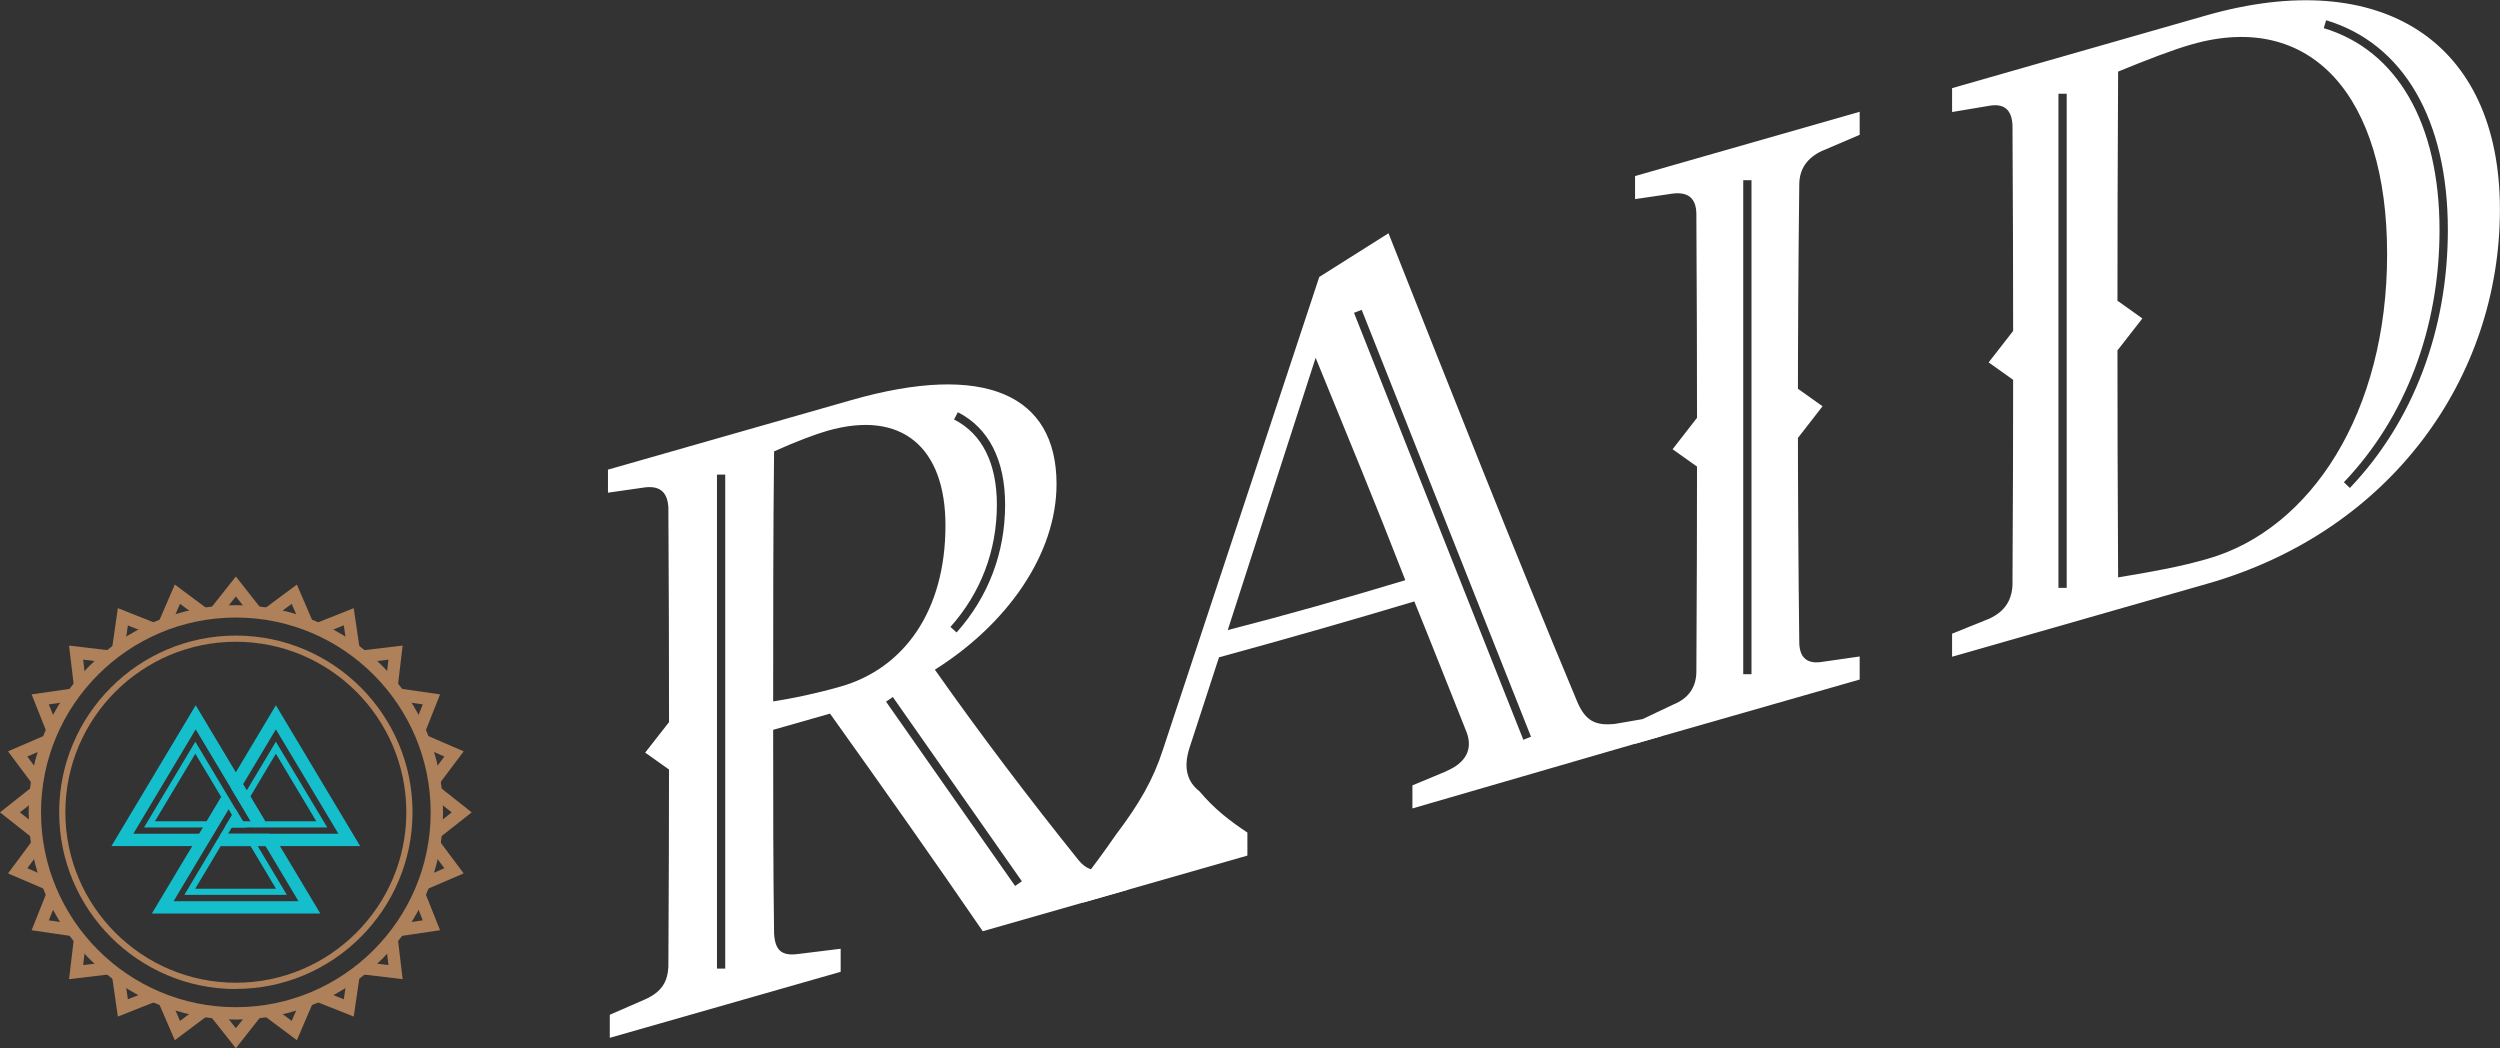 <svg width="477" height="200" viewBox="0 0 477 200" fill="none" xmlns="http://www.w3.org/2000/svg">
<rect x="0" y="0" width="477" height="200" fill="#333333" stroke="none"/>
<g clip-path="url(#clip0_110_1578)">
<path d="M328.579 82.996L323.856 89.074L319.132 85.713L323.856 79.636L328.579 82.996Z" fill="white"/>
<path d="M347.74 77.516L343.016 83.594L338.293 80.233L343.016 74.155L347.74 77.516Z" fill="white"/>
<path d="M347.708 28.77L354.825 25.723V21.326L311.969 33.591V37.989L319.258 36.921C322.14 36.606 323.667 37.863 323.667 40.894C323.84 69.915 323.84 98.984 323.667 128.1C323.667 131.146 322.14 133.267 319.258 134.429L313.323 137.24L311.969 141.92L354.825 129.655V125.257L347.708 126.278C344.827 126.765 343.3 125.509 343.3 122.462C342.953 92.812 342.953 65.11 343.3 35.256C343.3 32.209 344.827 30.089 347.708 28.754V28.77ZM334.184 128.634H332.609V34.377H334.184V128.634Z" fill="white"/>
<path d="M275.93 147.165L269.491 149.85V154.248L316.976 140.459L313.323 137.224L308.127 138.119C304.396 138.512 302.538 137.523 301.011 134.068C288.636 104.481 276.78 74.407 264.925 44.506L251.716 52.845L221.896 143.003C220.038 148.783 217.33 153.431 212.922 159.257C210.891 162.21 208.687 165.194 206.656 167.816V172.213L238.002 163.246V158.849C234.617 156.603 231.736 154.389 228.855 150.981C226.651 149.254 225.643 146.662 226.997 142.564L232.586 125.414C245.119 121.991 257.321 118.505 269.853 114.751C273.238 123.075 276.466 131.288 279.851 139.768C281.031 142.972 279.677 145.563 275.946 147.134L275.93 147.165ZM234.255 120.216L251.023 68.266C256.958 82.793 262.705 96.691 268.137 110.7C256.785 114.123 245.607 117.311 234.255 120.216ZM258.344 59.692L259.808 59.111L292.115 140.569L290.651 141.15L258.344 59.692Z" fill="white"/>
<path d="M388.879 66.445L384.156 72.507L379.433 69.146L384.156 63.084L388.879 66.445Z" fill="white"/>
<path d="M408.764 60.76L404.041 66.822L399.318 63.461L404.041 57.399L408.764 60.76Z" fill="white"/>
<path d="M420.919 2.952L372.458 16.819V21.373L379.575 20.18C382.456 19.693 383.81 20.996 383.983 23.823C384.156 53.017 384.156 82.243 383.983 111.705C383.81 114.626 382.456 116.699 379.575 118.033L372.458 120.907V125.304L421.25 111.343C456.155 101.355 476.984 72.083 476.984 39.967C476.984 7.852 454.297 -6.596 420.919 2.952ZM394.327 112.16H392.753V17.887H394.327V112.144V112.16ZM421.25 106.616C415.991 108.124 411.079 109.019 404.136 110.166C403.962 78.097 403.962 45.998 404.136 13.662C409.552 11.432 414.637 9.469 418.195 8.464C440.899 1.978 455.462 18.248 455.462 48.495C455.462 78.741 440.899 100.994 421.234 106.616H421.25ZM448.346 93.095L447.212 92.011C458.989 79.668 465.46 62.581 465.46 43.878C465.46 23.619 457.398 9.579 443.37 5.371L443.827 3.863C458.579 8.292 467.05 22.865 467.05 43.878C467.05 62.99 460.421 80.469 448.361 93.095H448.346Z" fill="white"/>
<path d="M210.544 165.995C208.513 166.246 207.159 165.775 205.805 164.142C196.311 152.316 187.164 140.24 178.536 128.006L178.379 127.77C192.139 119.117 201.586 105.769 201.586 92.357C201.586 75.287 187.857 69.068 162.446 76.339L116 89.609V94.006L123.116 92.985C125.998 92.671 127.352 93.975 127.525 96.802C127.698 124.63 127.698 155.567 127.525 184.51C127.352 187.431 126.171 189.284 123.116 190.666L116.346 193.619V198.016L160.399 185.421V181.024L152.102 182.045C149.047 182.406 147.866 181.228 147.693 178.071C147.52 165.791 147.52 152.599 147.52 139.25L158.368 136.157C168.192 149.914 178.017 163.828 187.51 177.679L215.126 169.78V165.382L210.544 166.01V165.995ZM138.373 184.809H136.798V90.551H138.373V184.809ZM182.031 80.045L182.756 78.647C188.66 81.663 191.777 87.772 191.777 96.299C191.777 105.455 188.581 113.888 182.519 120.672L181.339 119.62C187.133 113.134 190.203 105.062 190.203 96.299C190.203 88.384 187.384 82.762 182.047 80.045H182.031ZM147.52 133.832C147.52 117.783 147.52 101.717 147.693 86.123C151.755 84.285 155.66 82.825 157.864 82.197C172.097 78.129 180.394 85.385 180.394 100.257C180.394 116.652 172.427 127.551 160.399 130.99C155.833 132.293 151.425 133.22 147.52 133.832ZM193.682 169.041L169.058 133.879L170.349 132.984L194.973 168.146L193.682 169.041Z" fill="white"/>
<path d="M132.563 140.899L127.84 146.961L123.101 143.6L127.84 137.538L132.563 140.899Z" fill="white"/>
</g>
<g clip-path="url(#clip1_110_1578)">
<path d="M45 194.531C23.195 194.531 5.469 176.805 5.469 155C5.469 133.195 23.195 115.469 45 115.469C66.805 115.469 84.531 133.195 84.531 155C84.531 176.805 66.805 194.531 45 194.531ZM45 117.826C24.492 117.826 7.826 134.492 7.826 155C7.826 175.508 24.492 192.174 45 192.174C65.508 192.174 82.174 175.508 82.174 155C82.174 134.492 65.484 117.826 45 117.826Z" fill="#AF815B"/>
<path d="M45 188.709C26.401 188.709 11.291 173.575 11.291 155C11.291 136.425 26.401 121.268 45 121.268C63.599 121.268 78.709 136.401 78.709 154.976C78.709 173.551 63.575 188.685 45 188.685V188.709ZM45 122.446C27.061 122.446 12.47 137.038 12.47 154.976C12.47 172.915 27.061 187.506 45 187.506C62.938 187.506 77.53 172.915 77.53 154.976C77.53 137.038 62.938 122.446 45 122.446Z" fill="#AF815B"/>
<path d="M47.97 117.567L45 113.795L42.03 117.567L40.168 116.105L45 110L49.809 116.105L47.97 117.567Z" fill="#AF815B"/>
<path d="M32.436 119.618L30.267 118.675L33.355 111.532L39.578 116.176L38.188 118.062L34.345 115.21L32.436 119.618Z" fill="#AF815B"/>
<path d="M23.714 124.072L21.38 123.719L22.488 116.034L29.725 118.91L28.853 121.102L24.398 119.334L23.714 124.072Z" fill="#AF815B"/>
<path d="M14.097 130.909L13.177 123.177L20.909 124.096L20.626 126.43L15.864 125.864L16.43 130.626L14.097 130.909Z" fill="#AF815B"/>
<path d="M8.911 139.725L6.035 132.488L13.719 131.38L14.073 133.714L9.311 134.397L11.103 138.852L8.911 139.725Z" fill="#AF815B"/>
<path d="M6.176 149.579L1.532 143.356L8.675 140.268L9.618 142.436L5.21 144.346L8.062 148.188L6.176 149.579Z" fill="#AF815B"/>
<path d="M6.105 159.809L0 155L6.105 150.168L7.567 152.03L3.795 155L7.567 157.97L6.105 159.809Z" fill="#AF815B"/>
<path d="M8.675 169.71L1.532 166.645L6.176 160.398L8.062 161.813L5.21 165.655L9.618 167.564L8.675 169.71Z" fill="#AF815B"/>
<path d="M13.719 178.62L6.035 177.489L8.911 170.275L11.103 171.148L9.311 175.603L14.073 176.286L13.719 178.62Z" fill="#AF815B"/>
<path d="M13.177 186.823L14.097 179.091L16.43 179.374L15.864 184.135L20.626 183.57L20.909 185.903L13.177 186.823Z" fill="#AF815B"/>
<path d="M22.488 193.965L21.38 186.257L23.714 185.927L24.398 190.665L28.853 188.897L29.725 191.089L22.488 193.965Z" fill="#AF815B"/>
<path d="M33.355 198.468L30.267 191.326L32.436 190.383L34.345 194.791L38.188 191.915L39.578 193.801L33.355 198.468Z" fill="#AF815B"/>
<path d="M45 200L40.168 193.895L42.03 192.434L45 196.182L47.97 192.434L49.809 193.895L45 200Z" fill="#AF815B"/>
<path d="M56.645 198.468L50.398 193.801L51.812 191.915L55.655 194.791L57.564 190.383L59.709 191.326L56.645 198.468Z" fill="#AF815B"/>
<path d="M67.488 193.965L60.275 191.089L61.147 188.897L65.602 190.665L66.286 185.927L68.62 186.257L67.488 193.965Z" fill="#AF815B"/>
<path d="M76.823 186.823L69.091 185.903L69.35 183.57L74.112 184.135L73.57 179.374L75.903 179.091L76.823 186.823Z" fill="#AF815B"/>
<path d="M76.257 178.62L75.927 176.286L80.665 175.603L78.897 171.148L81.09 170.275L83.966 177.489L76.257 178.62Z" fill="#AF815B"/>
<path d="M81.325 169.71L80.382 167.564L84.79 165.655L81.915 161.813L83.8 160.398L88.468 166.645L81.325 169.71Z" fill="#AF815B"/>
<path d="M83.895 159.809L82.433 157.97L86.181 155L82.433 152.03L83.895 150.168L90 155L83.895 159.809Z" fill="#AF815B"/>
<path d="M83.8 149.579L81.915 148.188L84.79 144.346L80.382 142.436L81.325 140.268L88.468 143.356L83.8 149.579Z" fill="#AF815B"/>
<path d="M81.09 139.725L78.897 138.852L80.665 134.397L75.927 133.714L76.257 131.38L83.966 132.488L81.09 139.725Z" fill="#AF815B"/>
<path d="M75.903 130.909L73.57 130.626L74.112 125.864L69.374 126.43L69.091 124.096L76.823 123.177L75.903 130.909Z" fill="#AF815B"/>
<path d="M66.286 124.072L65.602 119.311L61.147 121.102L60.275 118.91L67.488 116.034L68.62 123.719L66.286 124.072Z" fill="#AF815B"/>
<path d="M57.564 119.618L55.655 115.21L51.812 118.062L50.398 116.176L56.645 111.532L59.709 118.675L57.564 119.618Z" fill="#AF815B"/>
<path d="M38.659 161.435H21.262L37.339 134.562L50.587 156.697L48.559 157.899L37.339 139.159L25.435 159.078H38.659V161.435Z" fill="#15BECB"/>
<path d="M51.341 159.078H42.124V161.435H51.341V159.078Z" fill="#15BECB"/>
<path d="M47.051 157.876H43.892V156.697H44.976L37.268 143.803L29.56 156.697H40.521V157.876H27.486L37.268 141.517L47.051 157.876Z" fill="#15BECB"/>
<path d="M42.191 152.061L37.645 159.67L39.669 160.879L44.214 153.269L42.191 152.061Z" fill="#15BECB"/>
<path d="M68.714 161.435H42.124V159.078H64.565L52.638 139.159L45.99 150.285L43.963 149.083L52.638 134.562L68.714 161.435Z" fill="#15BECB"/>
<path d="M62.444 157.876H42.855L44.458 155.212L45.471 155.825L44.929 156.697H60.346L52.638 143.803L47.239 152.855L46.226 152.242L52.638 141.517L62.444 157.876Z" fill="#15BECB"/>
<path d="M61.124 174.306H28.971L42.266 152.101L44.269 153.303L33.12 171.949H56.951L50.327 160.87L52.355 159.667L61.124 174.306Z" fill="#15BECB"/>
<path d="M46.058 149.109L44.035 150.318L48.559 157.885L50.583 156.675L46.058 149.109Z" fill="#15BECB"/>
<path d="M54.735 170.746H35.17L44.953 154.363L46.532 157.003L45.519 157.593L44.953 156.673L37.245 169.568H52.661L47.286 160.563L48.3 159.974L54.735 170.746Z" fill="#15BECB"/>
</g>
<defs>
<clipPath id="clip0_110_1578">
<rect width="361" height="198" fill="white" transform="translate(116)"/>
</clipPath>
<clipPath id="clip1_110_1578">
<rect width="90" height="90" fill="white" transform="translate(0 110)"/>
</clipPath>
</defs>
</svg>
